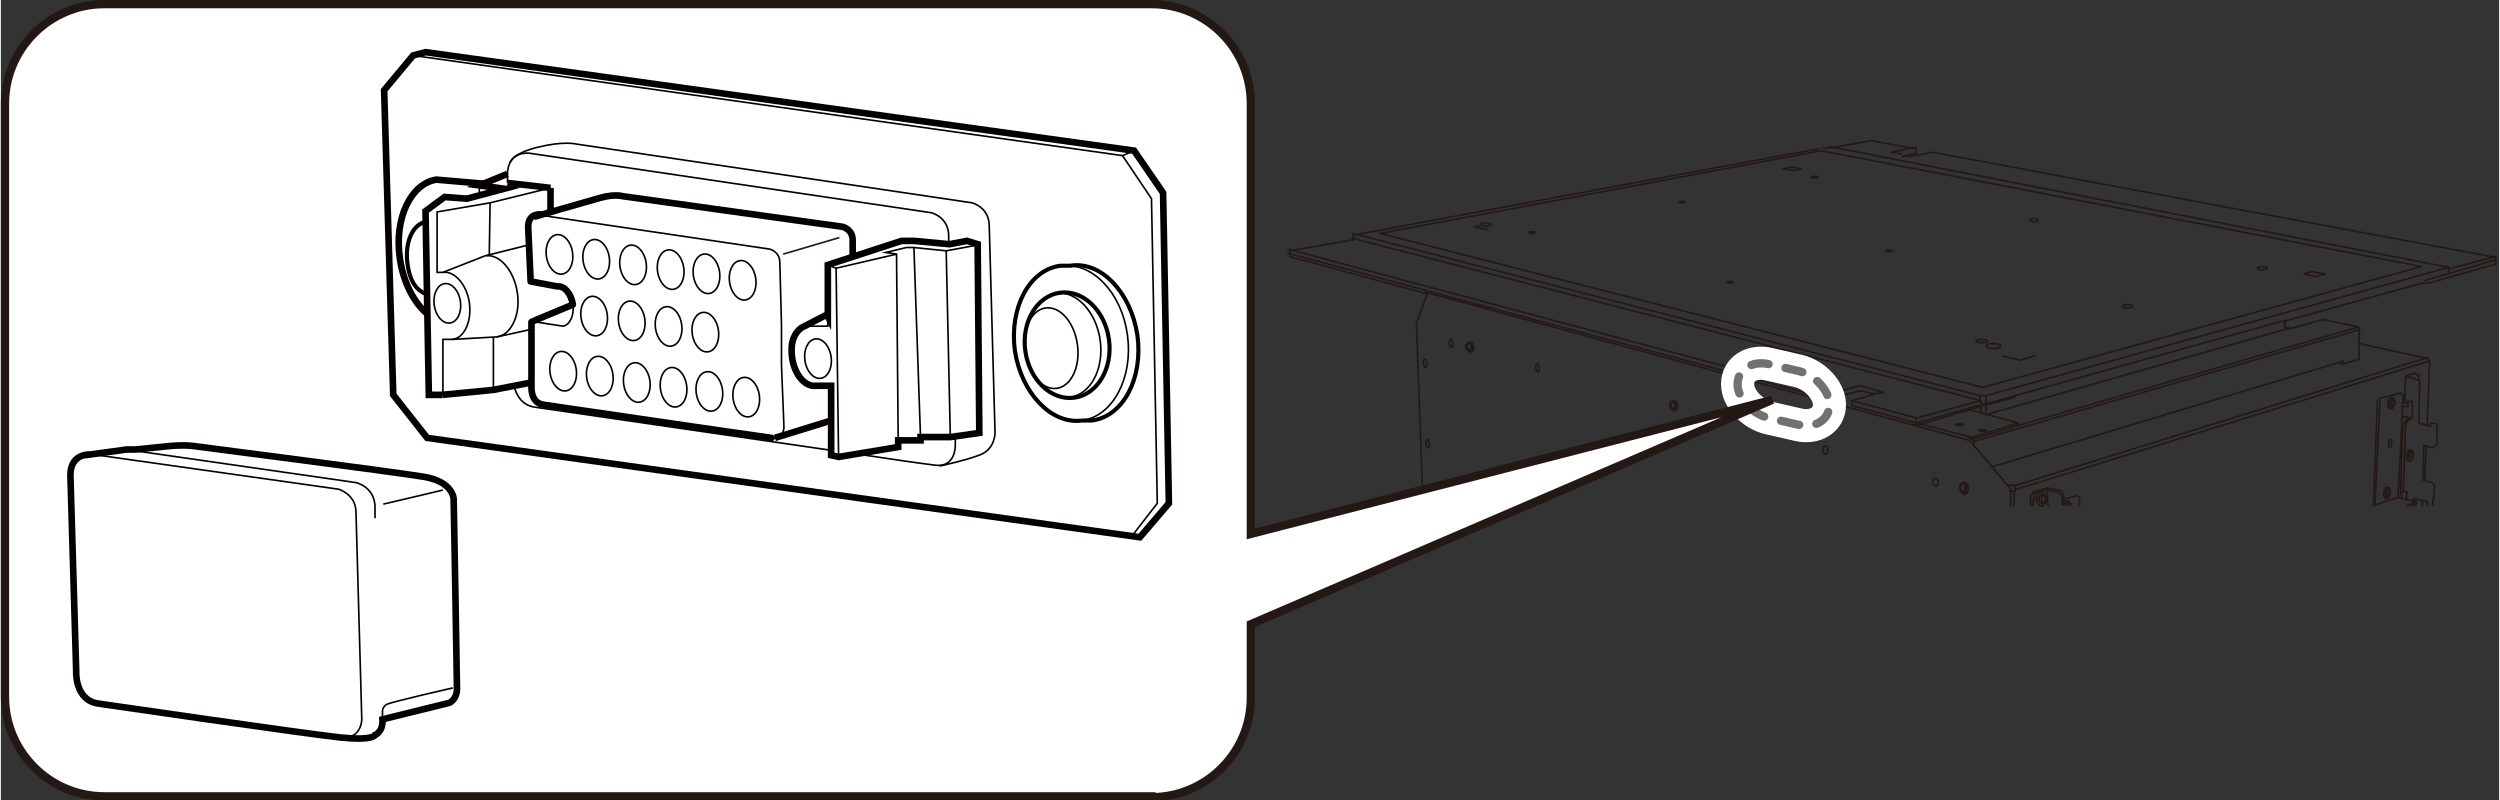 <?xml version="1.0" encoding="UTF-8"?>
<svg xmlns="http://www.w3.org/2000/svg" width="106.5mm" height="34.1mm" viewBox="0 0 301.8 96.7">
  <rect x="0" y="0" width="301.8" height="96.7" fill="#333333" stroke="none"/>
  <defs>
    <style>
      .cls-1, .cls-2, .cls-3 {
        stroke-width: .2px;
      }

      .cls-1, .cls-2, .cls-4 {
        stroke: #231815;
      }

      .cls-1, .cls-5, .cls-6, .cls-7, .cls-3, .cls-8, .cls-9 {
        fill: none;
      }

      .cls-1, .cls-7, .cls-9 {
        stroke-linecap: round;
        stroke-linejoin: round;
      }

      .cls-2, .cls-5, .cls-6, .cls-3, .cls-4, .cls-8 {
        stroke-miterlimit: 10;
      }

      .cls-2, .cls-4 {
        fill: #fff;
      }

      .cls-5 {
        stroke-width: .5px;
      }

      .cls-5, .cls-6, .cls-7, .cls-3 {
        stroke: #040000;
      }

      .cls-6, .cls-7 {
        stroke-width: .8px;
      }

      .cls-8 {
        stroke: #fff;
        stroke-width: 4px;
      }

      .cls-9 {
        stroke: #727171;
        stroke-dasharray: 0 0 2.1 2.1;
      }
    </style>
  </defs>
  <g id="_レイヤー_1" data-name="レイヤー 1">
    <polyline class="cls-1" points="163.3 28.8 239.2 48.4 239.2 48.9 231.4 51.1 223.6 49 223.6 48.4 226.4 47.6 224.6 47.2 220.8 48.2 155.5 30.6"/>
    <line class="cls-1" x1="301.3" y1="31.4" x2="292.8" y2="33.9"/>
    <polyline class="cls-1" points="155.5 30.1 220.7 47.6 224.6 46.6 227.4 47.4 226.4 47.6"/>
    <polyline class="cls-1" points="223.6 48.4 231.4 50.5 239.2 48.4"/>
    <line class="cls-1" x1="231.4" y1="50.5" x2="231.4" y2="51.1"/>
    <line class="cls-1" x1="172.1" y1="35.3" x2="237.8" y2="53.2"/>
    <polyline class="cls-1" points="284.9 41.4 284.9 43.4 282.9 44 282.4 43.8 240.5 56.4"/>
    <polyline class="cls-1" points="231 51.3 231.7 51.3 239.2 49.1 243.3 48 243.3 47.8 275.9 38.7"/>
    <path class="cls-1" d="m239.2,48.8s.3,0,.5,0,3.6-1,3.6-1"/>
    <polyline class="cls-1" points="295.7 32.3 239.8 47.8 239.1 47.8 163.3 28.2"/>
    <polyline class="cls-1" points="295.7 33.1 295.7 32.3 220.8 17.7"/>
    <polyline class="cls-1" points="231.3 17.8 228.3 18.4 229.6 18.6"/>
    <line class="cls-1" x1="301.3" y1="31" x2="295.7" y2="32.5"/>
    <line class="cls-1" x1="275.9" y1="39.4" x2="275.9" y2="39.8"/>
    <line class="cls-1" x1="276.6" y1="39.6" x2="239.8" y2="50.1"/>
    <path class="cls-1" d="m237.8,49.5l5.9,1.6v.3l-5.3,1.6h-.4s-.4,0,0,.4,4.8,5.7,4.8,5.7v2"/>
    <polyline class="cls-1" points="243.7 51.1 238.2 52.8 237.9 52.8 231.8 51.2"/>
    <polygon class="cls-1" points="239.4 46.8 166.6 28.2 219.9 18.2 292.4 32.2 239.4 46.8"/>
    <polyline class="cls-1" points="282.4 43.8 282.9 43.6 282.9 44"/>
    <line class="cls-1" x1="284.8" y1="39.5" x2="243.7" y2="51.4"/>
    <line class="cls-1" x1="285" y1="39.8" x2="238.4" y2="53.3"/>
    <polyline class="cls-1" points="238.4 54 238.4 53.3 238.2 53.2"/>
    <path class="cls-1" d="m293.1,51.4l.3-7.7-.3-.4-8.2-1.8v-1.7c0-.2-.1-.3-.1-.3l-4.3-.9-3.9,1.1-.7-.2v-.7s16.6-4.6,16.6-4.6h.8s8.1-2.3,8.1-2.3v-.3h0v-.5l-68-12.7-2.8.5h-.9c0-.1,1.7-.4,1.7-.4v-.5l-5.5-1-5,.9h-.7c0-.1-56.8,10.5-56.8,10.5v.6h-.2c0,0-7.5,1.3-7.5,1.3v.7l16.6,4.5-1.3,3.6.8,21.6"/>
    <line class="cls-1" x1="293.1" y1="43.2" x2="243.2" y2="58.7"/>
    <line class="cls-1" x1="293.4" y1="43.6" x2="243.5" y2="59.1"/>
    <path class="cls-1" d="m242.3,58.6h.8c0,.1.3.3.3.7h-.7"/>
    <line class="cls-1" x1="243.2" y1="59.3" x2="243.2" y2="61.1"/>
    <line class="cls-1" x1="239.1" y1="47.8" x2="239.1" y2="48.4"/>
    <polyline class="cls-1" points="239.8 47.8 239.8 48.8 239.8 50.1"/>
    <line class="cls-1" x1="239.2" y1="49.1" x2="239.2" y2="49.9"/>
    <polyline class="cls-1" points="251.1 61.1 251.1 60.1 250.8 59.9 249.2 60.3 249.2 59.8 248.9 59.3 247.6 59 247 59 245.6 59.4 245.2 59.9 245.2 61.1"/>
    <polyline class="cls-1" points="249 61 249 59.9 248.6 59.5 247.2 59.2 245.8 59.5 245.6 59.9 245.5 61.1"/>
    <line class="cls-1" x1="249.2" y1="60.3" x2="249.2" y2="61"/>
    <line class="cls-1" x1="247.2" y1="59.2" x2="247.3" y2="61.1"/>
    <polygon class="cls-1" points="279.2 32.8 278.2 33.1 279.7 33.4 280.8 33.1 279.2 32.8"/>
    <ellipse class="cls-1" cx="273.2" cy="32.4" rx=".6" ry=".2"/>
    <ellipse class="cls-1" cx="256.9" cy="37" rx=".6" ry=".2"/>
    <ellipse class="cls-1" cx="279.5" cy="33.1" rx=".2" ry="0"/>
    <ellipse class="cls-1" cx="274.4" cy="32.4" rx=".2" ry="0"/>
    <ellipse class="cls-1" cx="273.7" cy="31.1" rx=".2" ry="0"/>
    <ellipse class="cls-1" cx="266.9" cy="27.1" rx=".2" ry="0"/>
    <ellipse class="cls-1" cx="254.7" cy="24.7" rx=".2" ry="0"/>
    <ellipse class="cls-1" cx="243.1" cy="22.4" rx=".2" ry="0"/>
    <ellipse class="cls-1" cx="232.2" cy="20.4" rx=".2" ry="0"/>
    <ellipse class="cls-1" cx="219.9" cy="18" rx=".2" ry="0"/>
    <ellipse class="cls-1" cx="219.1" cy="21.4" rx=".4" ry=".1"/>
    <ellipse class="cls-1" cx="228.1" cy="30.3" rx=".4" ry=".1"/>
    <ellipse class="cls-1" cx="208.9" cy="34.1" rx=".4" ry=".1"/>
    <ellipse class="cls-1" cx="248.6" cy="26.1" rx=".2" ry="0"/>
    <ellipse class="cls-1" cx="236.9" cy="23.9" rx=".2" ry="0"/>
    <ellipse class="cls-1" cx="236.9" cy="23.9" rx=".2" ry="0"/>
    <ellipse class="cls-1" cx="233.6" cy="27.6" rx=".2" ry="0"/>
    <ellipse class="cls-1" cx="226" cy="21.7" rx=".2" ry="0"/>
    <ellipse class="cls-1" cx="214.3" cy="24.1" rx=".2" ry="0"/>
    <ellipse class="cls-1" cx="213.7" cy="28.7" rx=".2" ry="0"/>
    <ellipse class="cls-1" cx="201.4" cy="31.4" rx=".2" ry="0"/>
    <ellipse class="cls-1" cx="190.6" cy="28.8" rx=".2" ry="0"/>
    <ellipse class="cls-1" cx="183.8" cy="28.1" rx=".2" ry="0"/>
    <ellipse class="cls-1" cx="179.8" cy="27.5" rx=".2" ry="0"/>
    <ellipse class="cls-1" cx="202.7" cy="26.4" rx=".2" ry="0"/>
    <ellipse class="cls-1" cx="213" cy="34.2" rx=".2" ry="0"/>
    <ellipse class="cls-1" cx="209.6" cy="34.3" rx=".2" ry="0"/>
    <ellipse class="cls-1" cx="203.1" cy="24.4" rx=".4" ry=".1"/>
    <ellipse class="cls-1" cx="185" cy="28.1" rx=".4" ry=".1"/>
    <ellipse class="cls-1" cx="179.4" cy="27.1" rx=".6" ry=".2"/>
    <ellipse class="cls-1" cx="202.3" cy="24.6" rx=".2" ry="0"/>
    <ellipse class="cls-1" cx="225.2" cy="37" rx=".2" ry="0"/>
    <ellipse class="cls-1" cx="225.2" cy="26.4" rx=".2" ry="0"/>
    <ellipse class="cls-1" cx="225.2" cy="31.4" rx=".2" ry="0"/>
    <ellipse class="cls-1" cx="228.9" cy="30.5" rx=".2" ry="0"/>
    <ellipse class="cls-1" cx="236.8" cy="28.7" rx=".2" ry="0"/>
    <ellipse class="cls-1" cx="237.5" cy="34.2" rx=".2" ry="0"/>
    <ellipse class="cls-1" cx="249.1" cy="31.3" rx=".2" ry="0"/>
    <ellipse class="cls-1" cx="250.6" cy="37.2" rx=".2" ry="0"/>
    <ellipse class="cls-1" cx="262.1" cy="34.1" rx=".2" ry="0"/>
    <ellipse class="cls-1" cx="257.7" cy="36.8" rx=".2" ry="0"/>
    <ellipse class="cls-1" cx="245.6" cy="26.6" rx=".5" ry=".2"/>
    <ellipse class="cls-1" cx="244.8" cy="26.4" rx=".2" ry="0"/>
    <ellipse class="cls-1" cx="260.7" cy="28.5" rx=".2" ry="0"/>
    <ellipse class="cls-1" cx="279.9" cy="29.6" rx=".2" ry="0"/>
    <ellipse class="cls-1" cx="293.5" cy="32.2" rx=".2" ry="0"/>
    <ellipse class="cls-1" cx="287.5" cy="33.9" rx=".2" ry="0"/>
    <ellipse class="cls-1" cx="276" cy="37.1" rx=".2" ry="0"/>
    <ellipse class="cls-1" cx="264.6" cy="40.2" rx=".2" ry="0"/>
    <ellipse class="cls-1" cx="252.4" cy="43.6" rx=".2" ry="0"/>
    <ellipse class="cls-1" cx="239.4" cy="47.1" rx=".3" ry="0"/>
    <ellipse class="cls-1" cx="225.3" cy="43.6" rx=".3" ry="0"/>
    <ellipse class="cls-1" cx="212.2" cy="40.2" rx=".3" ry="0"/>
    <ellipse class="cls-1" cx="199.9" cy="37.1" rx=".3" ry="0"/>
    <ellipse class="cls-1" cx="188.4" cy="34.1" rx=".3" ry="0"/>
    <ellipse class="cls-1" cx="177.6" cy="31.4" rx=".3" ry="0"/>
    <ellipse class="cls-1" cx="165.4" cy="28.3" rx=".3" ry="0"/>
    <ellipse class="cls-1" cx="178.3" cy="25.8" rx=".2" ry="0"/>
    <ellipse class="cls-1" cx="190.5" cy="23.5" rx=".2" ry="0"/>
    <ellipse class="cls-1" cx="201.9" cy="21.4" rx=".2" ry="0"/>
    <ellipse class="cls-1" cx="213.7" cy="19.1" rx=".2" ry="0"/>
    <ellipse class="cls-1" cx="234.6" cy="41.3" rx=".2" ry="0"/>
    <ellipse class="cls-1" cx="243" cy="42.8" rx=".2" ry="0"/>
    <ellipse class="cls-1" cx="238.4" cy="40.2" rx=".2" ry="0"/>
    <ellipse class="cls-1" cx="236.6" cy="51.3" rx=".5" ry=".1"/>
    <ellipse class="cls-1" cx="240.7" cy="41.8" rx=".9" ry=".3"/>
    <ellipse class="cls-1" cx="239.3" cy="41.2" rx=".7" ry=".2"/>
    <ellipse class="cls-1" cx="239.4" cy="52" rx=".5" ry=".1"/>
    <polyline class="cls-1" points="241.8 43 243.9 43.5 245.7 43"/>
    <polygon class="cls-1" points="216.4 20.2 215.3 20.4 216.5 20.6 217.5 20.4 216.4 20.2"/>
    <polyline class="cls-1" points="179.5 27.7 177.9 27.4 178.6 27.3"/>
    <ellipse class="cls-1" cx="177.4" cy="42" rx=".4" ry=".5" transform="translate(-3.4 18.7) rotate(-6)"/>
    <ellipse class="cls-1" cx="177.3" cy="42" rx=".3" ry=".4" transform="translate(-3.4 18.6) rotate(-6)"/>
    <ellipse class="cls-1" cx="175.2" cy="41.6" rx=".2" ry=".5" transform="translate(-3.4 18.4) rotate(-6)"/>
    <ellipse class="cls-1" cx="172" cy="44" rx=".2" ry=".5" transform="translate(-3.6 18.1) rotate(-6)"/>
    <ellipse class="cls-1" cx="172.3" cy="53.7" rx=".2" ry=".5" transform="translate(-4.6 18.2) rotate(-6)"/>
    <ellipse class="cls-1" cx="185.6" cy="44.6" rx=".2" ry=".5" transform="translate(-3.6 19.5) rotate(-6)"/>
    <ellipse class="cls-1" cx="220.4" cy="54.5" rx=".3" ry=".5" transform="translate(-4.5 23.2) rotate(-6)"/>
    <ellipse class="cls-1" cx="233.7" cy="58.4" rx=".3" ry=".5" transform="translate(-4.8 24.6) rotate(-6)"/>
    <ellipse class="cls-1" cx="177.5" cy="42" rx=".4" ry=".6" transform="translate(-3.4 18.7) rotate(-6)"/>
    <ellipse class="cls-1" cx="202" cy="49.1" rx=".4" ry=".5" transform="translate(-4 21.2) rotate(-6)"/>
    <ellipse class="cls-1" cx="201.9" cy="49.1" rx=".3" ry=".4" transform="translate(-4 21.2) rotate(-6)"/>
    <ellipse class="cls-1" cx="202.1" cy="49.1" rx=".4" ry=".6" transform="translate(-4 21.3) rotate(-6)"/>
    <ellipse class="cls-1" cx="237.1" cy="59.1" rx=".4" ry=".6" transform="translate(-4.9 24.9) rotate(-6)"/>
    <ellipse class="cls-1" cx="237" cy="59.1" rx=".3" ry=".4" transform="translate(-4.9 24.9) rotate(-6)"/>
    <ellipse class="cls-1" cx="237.2" cy="59.1" rx=".5" ry=".7" transform="translate(-4.9 25) rotate(-6)"/>
    <ellipse class="cls-1" cx="246.5" cy="60.3" rx=".6" ry=".8"/>
    <ellipse class="cls-1" cx="246.6" cy="60.3" rx=".4" ry=".5"/>
    <ellipse class="cls-1" cx="246.8" cy="60.3" rx=".3" ry=".4"/>
    <ellipse class="cls-1" cx="288.5" cy="53.5" rx=".5" ry=".2" transform="translate(221.1 339.1) rotate(-87.2)"/>
    <ellipse class="cls-1" cx="288.8" cy="48.7" rx=".7" ry=".4" transform="translate(207.2 330) rotate(-83.4)"/>
    <ellipse class="cls-1" cx="289" cy="48.7" rx=".5" ry=".3" transform="translate(207.3 330.2) rotate(-83.4)"/>
    <ellipse class="cls-1" cx="289.1" cy="48.7" rx=".3" ry=".2" transform="translate(207.4 330.3) rotate(-83.4)"/>
    <ellipse class="cls-1" cx="291" cy="55" rx=".7" ry=".4" transform="translate(202.9 337.8) rotate(-83.4)"/>
    <ellipse class="cls-1" cx="291.1" cy="55" rx=".5" ry=".3" transform="translate(203 337.9) rotate(-83.4)"/>
    <ellipse class="cls-1" cx="291.3" cy="55" rx=".3" ry=".2" transform="translate(203.1 338) rotate(-83.4)"/>
    <ellipse class="cls-1" cx="288.3" cy="59.5" rx=".7" ry=".4" transform="translate(196 339.1) rotate(-83.4)"/>
    <ellipse class="cls-1" cx="288.4" cy="59.5" rx=".5" ry=".3" transform="translate(196.1 339.2) rotate(-83.4)"/>
    <ellipse class="cls-1" cx="288.5" cy="59.5" rx=".3" ry=".2" transform="translate(196.2 339.3) rotate(-83.4)"/>
    <path class="cls-1" d="m249.3,60.6c0,0,.2-.1.3-.1.2,0,.4.2.5.5"/>
    <path class="cls-1" d="m249.3,61c0-.2.2-.3.4-.3s.3.1.4.3"/>
    <path class="cls-1" d="m249.6,61.1c0,0,.1-.2.2-.2s.1,0,.2.1"/>
    <polyline class="cls-1" points="286.6 61.1 287.1 48.4 287.4 48.1 289.9 47.5 290.2 47.7 289.6 60.1 291.8 60.6 291.8 60.9 291.2 61.1"/>
    <line class="cls-1" x1="290.7" y1="61.1" x2="291.8" y2="60.6"/>
    <line class="cls-1" x1="287.4" y1="48.5" x2="286.8" y2="61"/>
    <polyline class="cls-1" points="290.1 49.1 290.8 49.1 290.8 48.7 290.4 48.7 290.5 45.4 291.6 45.1 292.1 45.3 292.1 45.9"/>
    <path class="cls-1" d="m290.8,50.5s-.5.5-.6.9-.3,8.1-.3,8.1c0,0,0,.3.1.3s0,.3,0,.3"/>
    <polyline class="cls-1" points="293.1 61 293.1 60.6 291.5 60.2 291.4 60.6"/>
    <polyline class="cls-1" points="290.5 45.4 292.2 46 292.1 51.1 293.5 51.5 293.5 51.2 293.7 51.1 294.2 51.2 294.3 51.4 294.3 53.7 293.7 54.1 292.7 53.8 292.6 58 293.7 58.3 294 58.6 293.9 60.2 293.8 60.2 293.8 61"/>
    <path class="cls-1" d="m290.1,50.5l.3-.2s.4,0,.5.2h.4v-2h-.6"/>
    <path class="cls-1" d="m291.1,50.6s-.6.3-.6.7-.3,8.2-.3,8.2"/>
    <path class="cls-1" d="m290.3,59.4s.4,0,.4,0,0,.2,0,.2h-.1v.6"/>
    <line class="cls-1" x1="292.5" y1="61.1" x2="292.6" y2="60.4"/>
    <line class="cls-1" x1="293" y1="53.9" x2="292.8" y2="58"/>
    <line class="cls-1" x1="286.8" y1="61" x2="289.6" y2="60.1"/>
  </g>
  <g id="_レイヤー_2" data-name="レイヤー 2">
    <path class="cls-8" d="m217.1,51.3l-3.5-.8c-2.1-.5-3.8-2.4-3.8-4.1h0c0-1.8,1.7-2.9,3.8-2.4l3.5.8c2.1.5,3.8,2.4,3.8,4.1h0c0,1.8-1.7,2.9-3.8,2.4Z"/>
    <path class="cls-9" d="m217.1,51.3l-3.5-.8c-2.1-.5-3.8-2.4-3.8-4.1s1.7-2.9,3.8-2.4l3.5.8c2.1.5,3.8,2.4,3.8,4.1h0c0,1.8-1.7,2.9-3.8,2.4Z"/>
    <path class="cls-4" d="m139,96.2H12.5c-6.6,0-12-5.4-12-12V12.5C.5,5.9,5.9.5,12.5.5h126.5c6.6,0,12,5.4,12,12v52l63-16.2-63,27.1v8.9c0,6.6-5.4,12-12,12Z"/>
    <path class="cls-6" d="m11,54.9s-2.6-.3-2.6,2.5l.7,23.7s-.2,3.5,2.7,3.9c0,0,25.4,3.7,29.3,4.1s4.1-.3,4.1-.3c0,0,1-.4.9-1.9l8.1-2s.9-.4.9-1.7-.4-22.9-.4-22.9c0,0,0-2.1-3.6-2.7s-27.7-3.7-27.7-3.7c0,0-1.1-.2-3.2,0l-3.9.4h-1.1s-5.1.7-5.1.7"/>
    <path class="cls-3" d="m41.7,89.1c1.9-.2,1.9-2.2,1.9-2.2l-.7-25c0-2.2-2.1-2.8-2.1-2.8l-29.7-4.2"/>
    <path class="cls-3" d="m15.1,54.3l27.8,4s2.3.5,2.3,3v1.3"/>
    <line class="cls-3" x1="53.4" y1="59.2" x2="46.2" y2="60.9"/>
    <path class="cls-3" d="m46.1,86.9v-1s0-.5.5-.8,8-2,8-2"/>
    <path class="cls-3" d="m61.2,22.1v-1c0-2.9,2.6-2.6,2.6-2.6l48.6,7.2s2.1.5,2.1,2.8v1.1"/>
    <path class="cls-3" d="m100.3,54.4c-14.4-2.1-35.7-5.2-35.7-5.2-1.7-.2-2.3-1.5-2.6-2.5"/>
    <path class="cls-3" d="m115.3,52.9v1s0,2.6-2.4,2.3-4.4-.6-9.1-1.3"/>
    <path class="cls-3" d="m61.5,19.7s.1-1.1,3.3-1.9c3.2-.8,4.7-.4,4.7-.4l47.8,7.1s2.1.5,2.1,2.8l.7,25s0,1.9-1.7,2.6-5,1.4-5,1.4"/>
    <path class="cls-3" d="m65.2,26l27.7,4.1s1.2.3,1.2,1.6l.2,7.5v4.9c0,0,.3,7.5.3,7.5,0,0,0,1.5-1.4,1.3"/>
    <path class="cls-6" d="m100.3,50.8c-2.6.8-6.8,2.1-6.8,2.1"/>
    <path class="cls-6" d="m64.4,26.2s6.2-1.8,8-2.3,2.7-.2,2.7-.2l26.6,3.7s1.2.3,1.2,1.6v2.1"/>
    <ellipse class="cls-3" cx="98.7" cy="43.3" rx="1.6" ry="2.4" transform="translate(-5 14) rotate(-7.9)"/>
    <ellipse class="cls-3" cx="67.5" cy="30.7" rx="1.6" ry="2.4" transform="translate(-3.6 9.6) rotate(-7.9)"/>
    <ellipse class="cls-3" cx="71.9" cy="31.3" rx="1.6" ry="2.4" transform="translate(-3.6 10.2) rotate(-7.9)"/>
    <ellipse class="cls-3" cx="76.4" cy="32" rx="1.6" ry="2.4" transform="translate(-3.7 10.8) rotate(-7.9)"/>
    <ellipse class="cls-3" cx="80.9" cy="32.6" rx="1.6" ry="2.4" transform="translate(-3.7 11.4) rotate(-7.9)"/>
    <ellipse class="cls-3" cx="85.2" cy="33.1" rx="1.6" ry="2.4" transform="translate(-3.7 12) rotate(-7.9)"/>
    <ellipse class="cls-3" cx="89.6" cy="33.9" rx="1.6" ry="2.4" transform="translate(-3.8 12.6) rotate(-7.9)"/>
    <ellipse class="cls-3" cx="67.9" cy="44.9" rx="1.6" ry="2.4" transform="translate(-5.5 9.7) rotate(-7.9)"/>
    <ellipse class="cls-3" cx="72.3" cy="45.4" rx="1.6" ry="2.4" transform="translate(-5.5 10.4) rotate(-7.9)"/>
    <ellipse class="cls-3" cx="76.8" cy="46.2" rx="1.6" ry="2.4" transform="translate(-5.6 11) rotate(-7.9)"/>
    <ellipse class="cls-3" cx="81.3" cy="46.8" rx="1.6" ry="2.4" transform="translate(-5.7 11.6) rotate(-7.9)"/>
    <ellipse class="cls-3" cx="71.7" cy="38.2" rx="1.6" ry="2.4" transform="translate(-4.6 10.2) rotate(-7.9)"/>
    <ellipse class="cls-3" cx="53.9" cy="36.7" rx="1.6" ry="2.4" transform="translate(-4.5 7.7) rotate(-7.9)"/>
    <ellipse class="cls-3" cx="126.9" cy="42.1" rx="3.2" ry="4.9" transform="translate(-4.6 17.8) rotate(-7.9)"/>
    <path class="cls-3" d="m129.1,48c2.5-.3,4.2-3.4,3.7-6.9s-2.9-6-5.4-5.7"/>
    <ellipse class="cls-5" cx="128.8" cy="41.7" rx="5.1" ry="6.4" transform="translate(-4.5 18.1) rotate(-7.9)"/>
    <path class="cls-5" d="m130.6,50.8c-3.7.5-7.3-3.3-8.1-8.4-.7-5.2,1.7-9.8,5.5-10.3h1.2c3.7-.6,7.3,3.2,8.1,8.4.7,5.2-1.7,9.8-5.5,10.3h-1.2"/>
    <path class="cls-3" d="m130.6,50.8c3.7-.5,6.2-5.1,5.5-10.3-.7-5.2-4.3-8.9-8.1-8.4"/>
    <path class="cls-5" d="m51.4,26.8c-1.6.2-2.6,2.4-2.3,4.9s1.2,3.4,2.4,3.9"/>
    <path class="cls-6" d="m51.6,38c-1.7-1.4-3-3.9-3.4-6.8-.7-4.8,1.3-9,4.4-9.5l5.8.5"/>
    <polyline class="cls-6" points="53.3 47.7 59.5 47.1 64.1 46.2"/>
    <path class="cls-3" d="m66.4,22.7l-7.3,1.8-6.4,1.1v7.3h.7c1.4-.2,2.9,1.5,3.2,3.7s-.6,4.2-2,4.4h-1.2v6.7"/>
    <line class="cls-6" x1="66.4" y1="25.6" x2="66.4" y2="22.7"/>
    <path class="cls-3" d="m59.9,40.7c1.7-.2,2.9-2.6,2.5-5.3s-2.1-4.7-3.8-4.5"/>
    <ellipse class="cls-3" cx="76.2" cy="38.8" rx="1.6" ry="2.4" transform="translate(-4.6 10.8) rotate(-7.9)"/>
    <ellipse class="cls-3" cx="80.7" cy="39.5" rx="1.6" ry="2.4" transform="translate(-4.7 11.4) rotate(-7.9)"/>
    <ellipse class="cls-3" cx="85.1" cy="40.1" rx="1.6" ry="2.4" transform="translate(-4.7 12.1) rotate(-7.9)"/>
    <ellipse class="cls-3" cx="85.6" cy="47.3" rx="1.6" ry="2.4" transform="translate(-5.7 12.2) rotate(-7.9)"/>
    <ellipse class="cls-3" cx="90" cy="48" rx="1.6" ry="2.4" transform="translate(-5.7 12.8) rotate(-7.9)"/>
    <path class="cls-3" d="m99.9,38.2v1.2s-2.4,0-2.4,0c-.3,0-.5.1-.7.3"/>
    <path class="cls-6" d="m99.9,38.2v-6.2s8.9-2.9,8.9-2.9h1.5c0,0,4.3.4,4.3.4l2.1-.4,1.3.4.2,22.8-3.5.5h-3.6v.4s-2.7,0-2.7,0v.8s-7.2,1.2-7.2,1.2l-.9-.2v-8.4s-1.8,0-1.8,0c-1.3.2-2.6-1.3-2.9-3.3s.3-3.1,1.1-3.7l3.1-1.6Z"/>
    <polyline class="cls-3" points="118 29.6 114.2 30.3 110.3 29.9 109.4 29.9 106.9 30.5 108.2 30.7 108.4 53.3"/>
    <polyline class="cls-3" points="108.2 30.7 100.9 32.4 101.2 55.3"/>
    <line class="cls-3" x1="99.9" y1="32" x2="100.9" y2="32.4"/>
    <line class="cls-3" x1="114.7" y1="52.9" x2="114.2" y2="30.3"/>
    <line class="cls-3" x1="110.3" y1="29.9" x2="111.1" y2="52.9"/>
    <path class="cls-7" d="m93.1,52.9c-2.3-.3-27.5-4-27.5-4-1.7-.2-1.5-2.3-1.5-2.3v-7.7c-.1,0,5-2.1,5-2.1-.2-1.3-1-2.3-1.9-2.2l-3.2-.6-.3-6.6c0-1.7,1.5-1.5,1.5-1.5"/>
    <path class="cls-3" d="m69.1,36.8c.2,1.3-.4,2.5-1.2,2.6l-3.9-.6"/>
    <line class="cls-6" x1="61.2" y1="22.1" x2="66.4" y2="22.7"/>
    <polyline class="cls-6" points="53.3 47.7 51.7 47.7 51.3 25.5 53.6 23.8 56.3 24 60.8 22.8 57.8 22.4 61.2 21"/>
    <polyline class="cls-3" points="63.7 29.6 58.5 30.9 53.4 32.9"/>
    <polyline class="cls-3" points="64 39.8 59.9 40.7 54.5 41"/>
    <line class="cls-3" x1="59.1" y1="24.5" x2="59" y2="30.8"/>
    <line class="cls-3" x1="59.5" y1="40.7" x2="59.5" y2="47.1"/>
    <polygon class="cls-6" points="136.9 18.2 140.4 23.3 141.1 60.8 137.6 64.9 51.5 52.9 47.4 47.7 46.3 10.9 49.8 6.7 51.3 6.3 136.9 18.2"/>
    <polyline class="cls-3" points="49.8 6.7 135.5 18.8 139 24 139.7 60.8 136.6 64.8"/>
    <line class="cls-3" x1="57.8" y1="22.4" x2="57.8" y2="23.6"/>
    <line class="cls-3" x1="136.9" y1="18.2" x2="135.5" y2="18.8"/>
    <line class="cls-2" x1="94.5" y1="30.7" x2="101.3" y2="28.7"/>
  </g>
</svg>